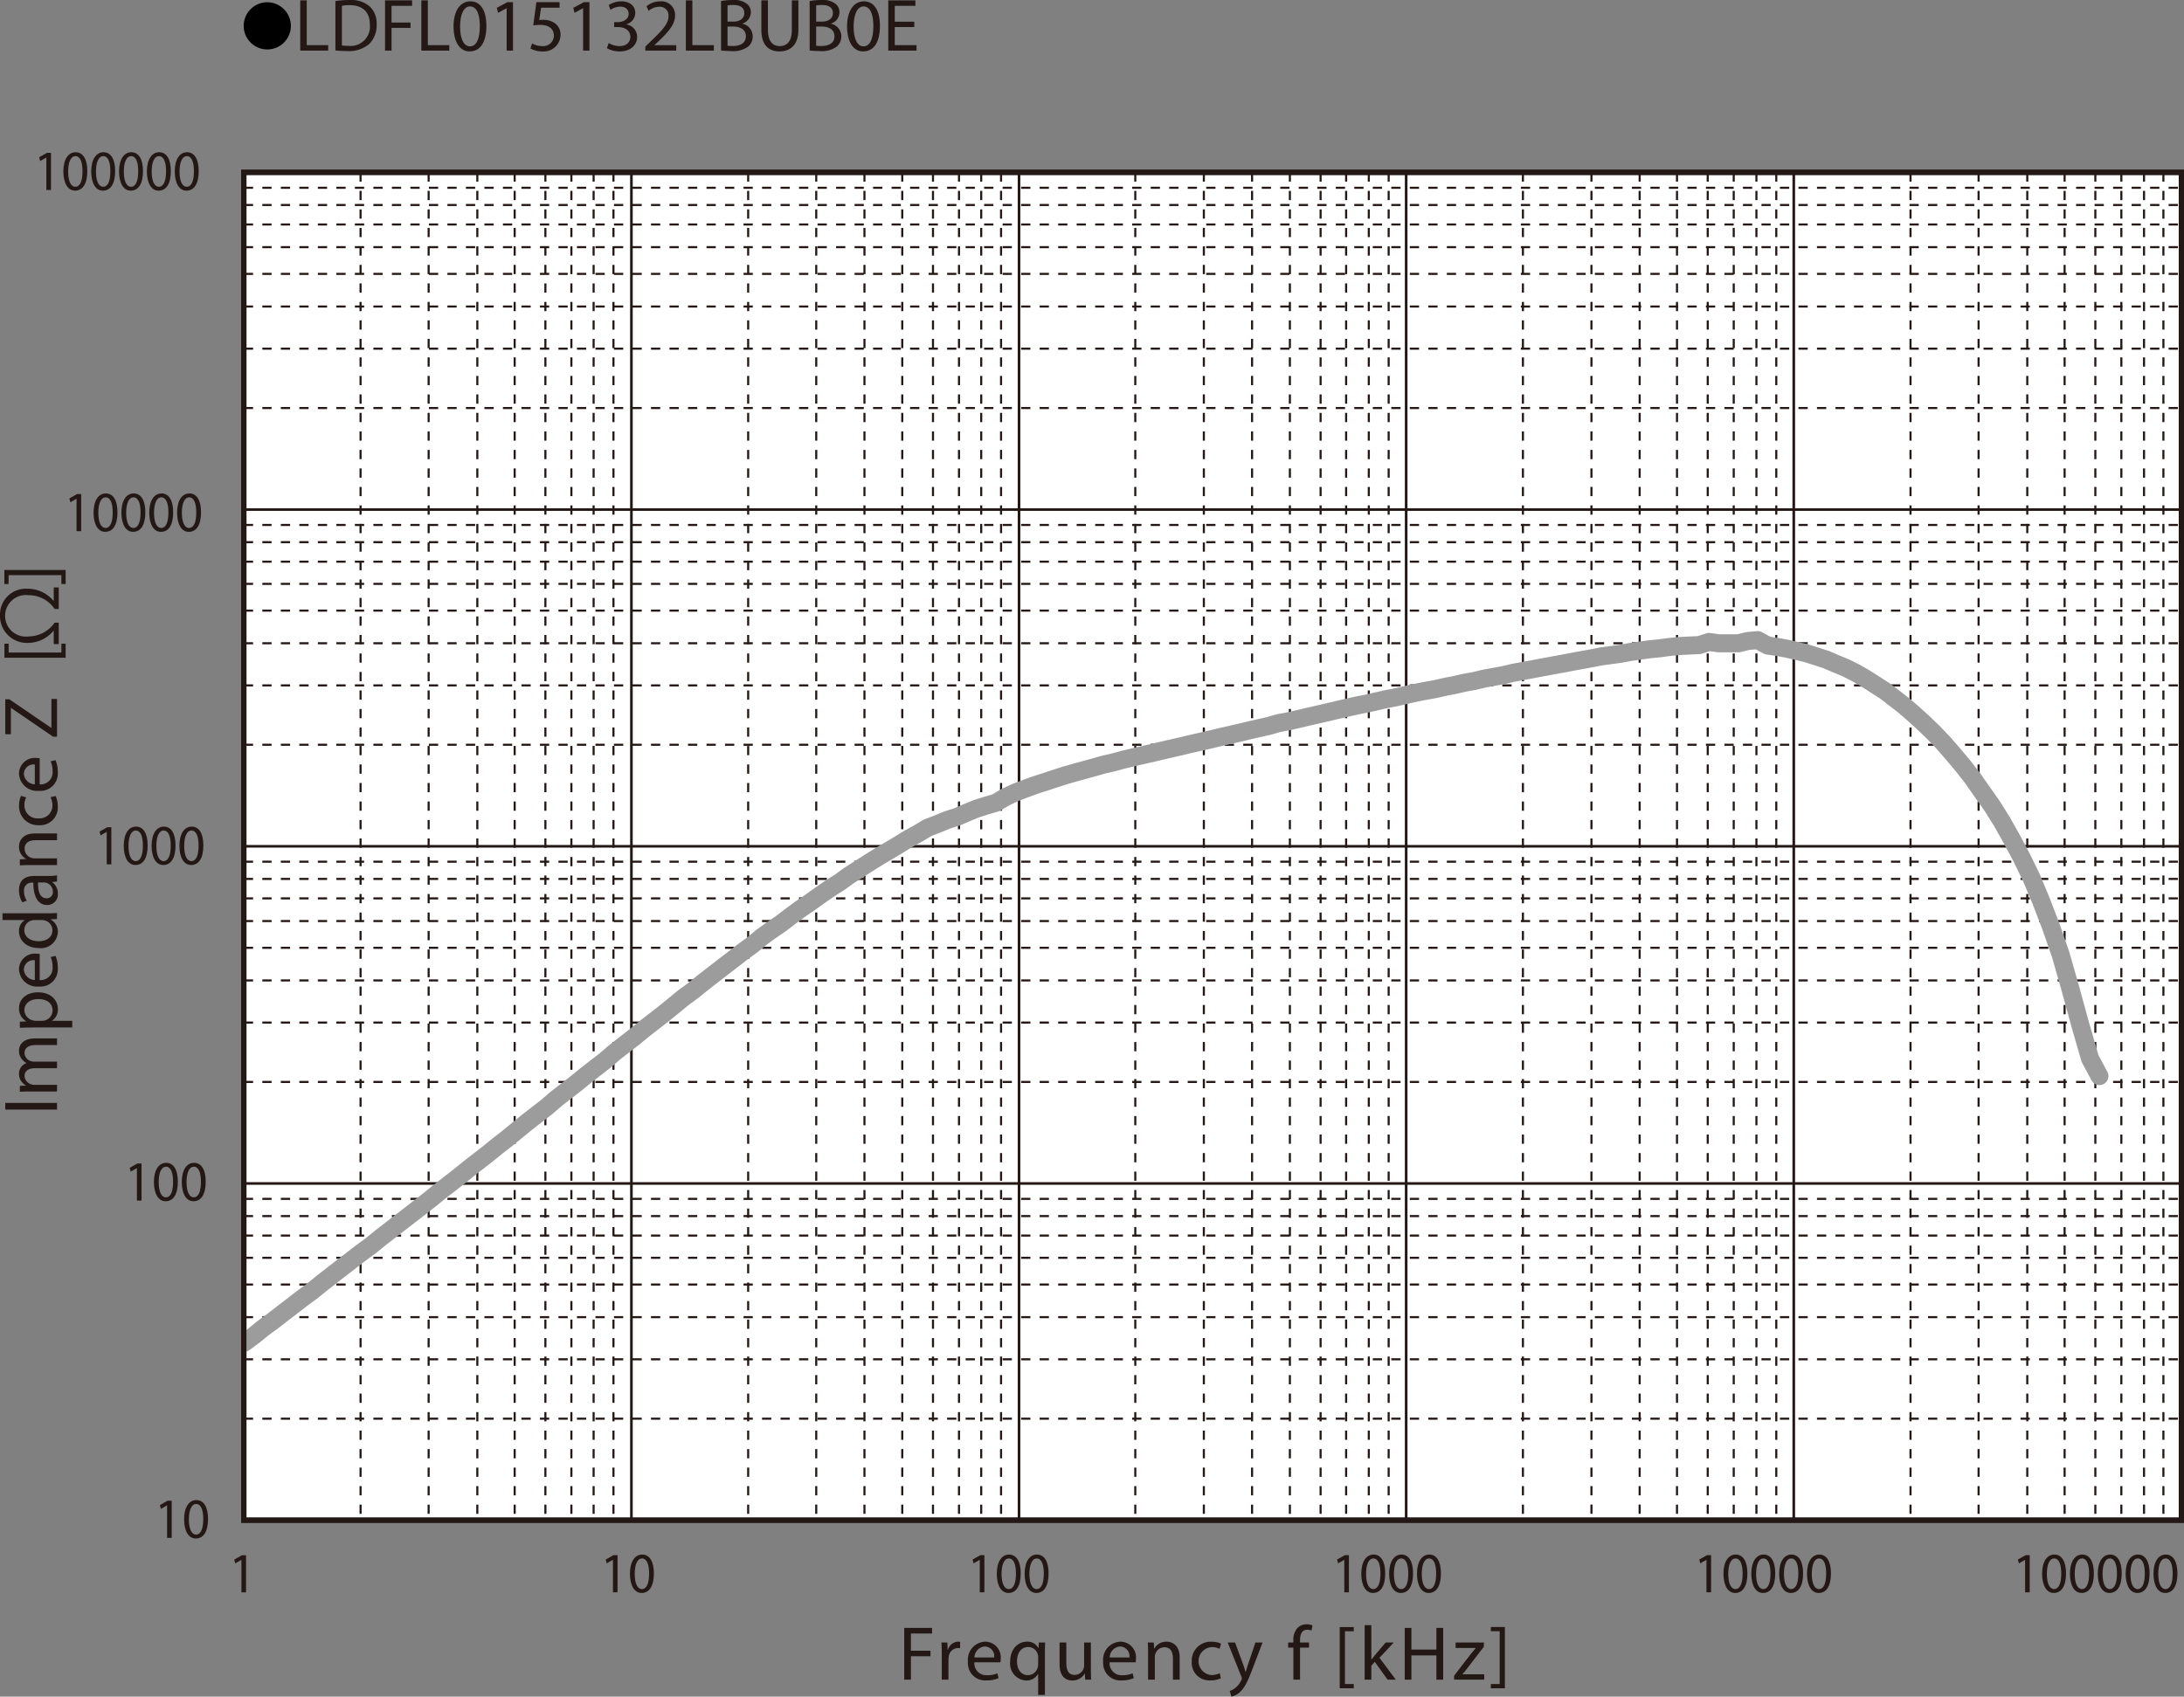 <svg id="レイヤー_1" data-name="レイヤー 1" xmlns="http://www.w3.org/2000/svg" xmlns:xlink="http://www.w3.org/1999/xlink" viewBox="0 0 322.39 250.507">
  <rect x="0" y="0" width="322.39" height="250.507" fill="#808080" stroke="none"/>
  <defs>
    <style>
      .cls-1, .cls-4, .cls-5, .cls-6, .cls-8 {
        fill: none;
      }

      .cls-1, .cls-4, .cls-5, .cls-6 {
        stroke: #231815;
      }

      .cls-1, .cls-6 {
        stroke-width: 0.774px;
      }

      .cls-2 {
        fill: #231815;
      }

      .cls-3 {
        fill: #fff;
      }

      .cls-4 {
        stroke-miterlimit: 3.864;
        stroke-width: 0.309px;
        stroke-dasharray: 1.366 1.366;
      }

      .cls-5, .cls-6, .cls-8 {
        stroke-linecap: round;
      }

      .cls-5, .cls-8 {
        stroke-linejoin: round;
      }

      .cls-5 {
        stroke-width: 0.388px;
      }

      .cls-6 {
        stroke-miterlimit: 10;
      }

      .cls-7 {
        clip-path: url(#clip-path);
      }

      .cls-8 {
        stroke: #9c9c9d;
        stroke-width: 2.663px;
      }
    </style>
    <clipPath id="clip-path" transform="translate(-1.438 -1.738)">
      <rect class="cls-1" x="37.43" y="27.188" width="286.011" height="199.006"/>
    </clipPath>
  </defs>
  <title>FL_HighV_Imp_LDFL015132LBUB0E</title>
  <g>
    <path d="M44.374,5.591a3.482,3.482,0,1,1-3.478-3.518A3.496,3.496,0,0,1,44.374,5.591Z" transform="translate(-1.438 -1.738)"/>
    <path class="cls-2" d="M45.758,1.793h.958V8.405h3.168V9.209h-4.126Z" transform="translate(-1.438 -1.738)"/>
    <path class="cls-2" d="M50.95,1.893a13.665,13.665,0,0,1,2.036-.154,4.248,4.248,0,0,1,3.003.924,3.415,3.415,0,0,1,1.045,2.662,3.923,3.923,0,0,1-1.067,2.883,4.57,4.57,0,0,1-3.279,1.067,15.415,15.415,0,0,1-1.738-.088Zm.958,6.557a6.042,6.042,0,0,0,.968.055A2.85,2.85,0,0,0,56.033,5.358c.011-1.749-.979-2.86-3.003-2.86a5.423,5.423,0,0,0-1.122.099Z" transform="translate(-1.438 -1.738)"/>
    <path class="cls-2" d="M58.276,1.793h3.994v.803H59.233V5.061h2.805v.792H59.233V9.209h-.958Z" transform="translate(-1.438 -1.738)"/>
    <path class="cls-2" d="M63.633,1.793h.958V8.405h3.168V9.209h-4.126Z" transform="translate(-1.438 -1.738)"/>
    <path class="cls-2" d="M73.236,5.556c0,2.431-.902,3.773-2.486,3.773-1.397,0-2.343-1.309-2.365-3.675,0-2.398,1.034-3.718,2.486-3.718C72.378,1.937,73.236,3.279,73.236,5.556ZM69.353,5.666c0,1.859.572,2.916,1.452,2.916.99,0,1.463-1.155,1.463-2.981,0-1.76-.451-2.916-1.452-2.916C69.969,2.685,69.353,3.719,69.353,5.666Z" transform="translate(-1.438 -1.738)"/>
    <path class="cls-2" d="M76.228,2.959h-.022l-1.243.671-.187-.737,1.562-.836h.825V9.209H76.228Z" transform="translate(-1.438 -1.738)"/>
    <path class="cls-2" d="M84.039,2.872H81.31l-.275,1.837a3.826,3.826,0,0,1,.583-.044,3.023,3.023,0,0,1,1.541.385,2.039,2.039,0,0,1,1.023,1.837A2.481,2.481,0,0,1,81.519,9.33a3.505,3.505,0,0,1-1.782-.44l.242-.737a3.2,3.2,0,0,0,1.529.396,1.578,1.578,0,0,0,1.694-1.551c-.011-.924-.627-1.584-2.058-1.584a7.446,7.446,0,0,0-.99.077l.462-3.432h3.421Z" transform="translate(-1.438 -1.738)"/>
    <path class="cls-2" d="M87.514,2.959h-.022L86.249,3.631l-.187-.737,1.562-.836h.825V9.209h-.936Z" transform="translate(-1.438 -1.738)"/>
    <path class="cls-2" d="M91.287,8.097a3.233,3.233,0,0,0,1.584.451c1.243,0,1.628-.792,1.617-1.386-.011-1.001-.913-1.43-1.849-1.43h-.539V5.006h.539c.704,0,1.595-.363,1.595-1.21,0-.572-.363-1.078-1.254-1.078a2.628,2.628,0,0,0-1.43.473l-.253-.704a3.4,3.4,0,0,1,1.87-.55c1.408,0,2.046.836,2.046,1.705a1.776,1.776,0,0,1-1.32,1.683v.022a1.863,1.863,0,0,1,1.595,1.837c0,1.145-.891,2.146-2.607,2.146A3.631,3.631,0,0,1,91.023,8.845Z" transform="translate(-1.438 -1.738)"/>
    <path class="cls-2" d="M96.699,9.209V8.614l.759-.737c1.826-1.738,2.651-2.663,2.662-3.741a1.276,1.276,0,0,0-1.419-1.397,2.436,2.436,0,0,0-1.519.605L96.875,2.663a3.139,3.139,0,0,1,2.024-.726,2.012,2.012,0,0,1,2.189,2.079c0,1.32-.957,2.388-2.464,3.84l-.572.528v.022h3.212V9.209Z" transform="translate(-1.438 -1.738)"/>
    <path class="cls-2" d="M102.683,1.793h.958V8.405h3.168V9.209h-4.126Z" transform="translate(-1.438 -1.738)"/>
    <path class="cls-2" d="M107.875,1.893a9.245,9.245,0,0,1,1.75-.154,3.064,3.064,0,0,1,2.035.539,1.555,1.555,0,0,1,.616,1.31,1.761,1.761,0,0,1-1.254,1.628v.022a1.912,1.912,0,0,1,1.529,1.859,1.999,1.999,0,0,1-.627,1.485,3.724,3.724,0,0,1-2.563.693,11.209,11.209,0,0,1-1.485-.088Zm.958,3.036h.869c1.012,0,1.606-.528,1.606-1.243,0-.869-.66-1.21-1.628-1.21a4.09,4.09,0,0,0-.847.066Zm0,3.554a5.087,5.087,0,0,0,.803.044c.99,0,1.903-.363,1.903-1.441,0-1.012-.869-1.43-1.914-1.43h-.792Z" transform="translate(-1.438 -1.738)"/>
    <path class="cls-2" d="M114.794,1.793V6.183c0,1.661.737,2.365,1.727,2.365,1.1,0,1.804-.726,1.804-2.365V1.793h.968V6.117c0,2.277-1.199,3.212-2.806,3.212-1.518,0-2.662-.869-2.662-3.168V1.793Z" transform="translate(-1.438 -1.738)"/>
    <path class="cls-2" d="M120.954,1.893a9.245,9.245,0,0,1,1.75-.154,3.064,3.064,0,0,1,2.035.539,1.555,1.555,0,0,1,.616,1.31,1.761,1.761,0,0,1-1.254,1.628v.022a1.912,1.912,0,0,1,1.529,1.859,1.999,1.999,0,0,1-.627,1.485,3.724,3.724,0,0,1-2.563.693,11.209,11.209,0,0,1-1.485-.088Zm.958,3.036h.869c1.012,0,1.606-.528,1.606-1.243,0-.869-.66-1.21-1.628-1.21a4.088,4.088,0,0,0-.847.066Zm0,3.554a5.087,5.087,0,0,0,.803.044c.99,0,1.903-.363,1.903-1.441,0-1.012-.869-1.43-1.914-1.43h-.792Z" transform="translate(-1.438 -1.738)"/>
    <path class="cls-2" d="M131.327,5.556c0,2.431-.902,3.773-2.486,3.773-1.397,0-2.343-1.309-2.365-3.675,0-2.398,1.034-3.718,2.486-3.718C130.469,1.937,131.327,3.279,131.327,5.556Zm-3.883.11c0,1.859.572,2.916,1.452,2.916.99,0,1.463-1.155,1.463-2.981,0-1.76-.451-2.916-1.452-2.916C128.06,2.685,127.444,3.719,127.444,5.666Z" transform="translate(-1.438 -1.738)"/>
    <path class="cls-2" d="M136.398,5.732h-2.882V8.405h3.212V9.209h-4.17v-7.415h4.005v.803h-3.047V4.94h2.882Z" transform="translate(-1.438 -1.738)"/>
  </g>
  <rect class="cls-3" x="35.991" y="25.45" width="286.011" height="199.006"/>
  <rect class="cls-3" x="35.991" y="25.45" width="286.011" height="199.006"/>
  <path class="cls-4" d="M37.43,29.463H323.44m-286.01,2.543H323.44M37.43,34.883H323.44M37.43,38.231H323.44M37.43,42.177H323.44M37.43,46.996H323.44m-286.01,6.222H323.44M37.43,61.983H323.44M37.43,79.248H323.44M37.43,81.789H323.44M37.43,84.669H323.44M37.43,87.946H323.44M37.43,91.894H323.44M37.43,96.714H323.44M37.43,102.937H323.44M37.43,111.701H323.44M37.43,128.967H323.44M37.43,131.51H323.44M37.43,134.384H323.44M37.43,137.731H323.44M37.43,141.679H323.44M37.43,146.498H323.44M37.43,152.719H323.44M37.43,161.487H323.44M37.43,178.75H323.44M37.43,181.292H323.44M37.43,184.17H323.44M37.43,187.45H323.44M37.43,191.398H323.44m-286.01,4.817H323.44M37.43,202.438H323.44M37.43,211.205H323.44" transform="translate(-1.438 -1.738)"/>
  <path class="cls-5" d="M37.43,27.187H323.44M37.43,76.973H323.44M37.43,126.691H323.44M37.43,176.475H323.44" transform="translate(-1.438 -1.738)"/>
  <path class="cls-4" d="M320.787,27.187V226.194m-2.86-199.008V226.194M314.579,27.187V226.194M310.741,27.187V226.194M306.205,27.187V226.194m-5.512-199.008V226.194M293.507,27.187V226.194M283.458,27.187V226.194M263.643,27.187V226.194M260.711,27.187V226.194M257.362,27.187V226.194M253.524,27.187V226.194M248.988,27.187V226.194m-5.512-199.008V226.194m-7.116-199.008V226.194M226.243,27.187V226.194M206.425,27.187V226.194M203.494,27.187V226.194M200.146,27.187V226.194M196.378,27.187V226.194M191.843,27.187V226.194M186.261,27.187V226.194m-7.118-199.008V226.194M169.024,27.187V226.194M149.209,27.187V226.194M146.279,27.187V226.194M143,27.187V226.194M139.161,27.187V226.194M134.625,27.187V226.194M129.044,27.187V226.194m-7.118-199.008V226.194M111.879,27.187V226.194M91.994,27.187V226.194M89.064,27.187V226.194M85.783,27.187V226.194M81.945,27.187V226.194M77.41,27.187V226.194M71.898,27.187V226.194M64.712,27.187V226.194M54.663,27.187V226.194" transform="translate(-1.438 -1.738)"/>
  <path class="cls-5" d="M323.44,27.187V226.194M266.223,27.187V226.194M209.008,27.187V226.194M151.861,27.187V226.194M94.644,27.187V226.194" transform="translate(-1.438 -1.738)"/>
  <rect class="cls-6" x="35.991" y="25.45" width="286.011" height="199.006"/>
  <g>
    <g class="cls-7">
      <path class="cls-8" d="M38.894,198.96l1.396-1.139m0,0,1.465-1.07m0,0,1.466-1.14m0,0,1.395-1.066m0,0,1.466-1.139m0,0,1.466-1.072m0,0,1.396-1.136m0,0,2.93-2.276m0,0,1.395-1.071m0,0,1.468-1.137m0,0,1.464-1.069m0,0,1.396-1.139m0,0,1.464-1.136,1.466-1.14m0,0,1.396-1.068m0,0,1.464-1.139,1.467-1.137m0,0,1.393-1.139m0,0,1.466-1.135,1.466-1.14m0,0,1.396-1.135m0,0,1.464-1.14,1.466-1.136m0,0,1.396-1.137m0,0,1.466-1.137m0,0,1.466-1.204m0,0,1.393-1.137m0,0,1.466-1.137,1.468-1.137m0,0,1.396-1.205m0,0,1.464-1.137,1.464-1.137m0,0,1.396-1.137m0,0,1.464-1.139,1.467-1.136m0,0,1.395-1.204m0,0,2.931-2.276m0,0L96.53,153.657m0,0,1.464-1.137,1.464-1.137m0,0,1.396-1.137m0,0,1.466-1.204m0,0,1.466-1.071m0,0,1.395-1.137m0,0,1.466-1.137,1.465-1.137m0,0,1.399-1.07m0,0,1.464-1.138m0,0,1.464-1.072m0,0,1.395-1.139m0,0,1.466-1.068m0,0,1.466-1.004m0,0,1.396-1.071m0,0,1.466-1.073m0,0,1.465-1.002m0,0,1.395-1.002m0,0,1.466-1.006m0,0,1.463-.935m0,0,1.397-1.006m0,0,1.464-.935,1.466-.938m0,0,1.395-.868m0,0,1.467-.87,1.465-.872m0,0,1.395-.867m0,0,1.465-.804m0,0,1.466-.87m0,0,1.396-.537m0,0,1.466-.6m0,0,1.464-.47m0,0,1.395-.602m0,0,1.466-.603m0,0,1.468-.466m0,0,1.394-.405m0,0,1.466-.867m0,0,1.464-.671m0,0,1.396-.535m0,0,1.466-.536m0,0,1.464-.469m0,0,1.396-.466m0,0,1.464-.47m0,0,1.397-.402m0,0,1.464-.401,1.466-.402m0,0,1.394-.398m0,0,1.468-.336m0,0,1.464-.402m0,0,1.396-.336m0,0,1.464-.334,1.464-.334m0,0,1.397-.335m0,0,1.466-.333,1.465-.338m0,0,1.394-.333m0,0,1.468-.334,1.464-.335m0,0,1.397-.335m0,0,1.464-.334,1.463-.334m0,0,1.397-.336m0,0,1.466-.334,1.466-.335m0,0,1.394-.402m0,0,1.466-.268m0,0,1.466-.334m0,0,1.396-.336m0,0,1.464-.332,1.464-.336m0,0,1.396-.332m0,0,1.464-.338,1.469-.333m0,0,1.392-.265m0,0,1.466-.336,1.464-.335m0,0,1.397-.265m0,0,1.466-.336,1.464-.335m0,0,1.395-.269m0,0,1.466-.265m0,0,1.466-.335m0,0,1.394-.268m0,0,1.468-.334m0,0,1.464-.268m0,0,1.397-.334m0,0,1.464-.271,1.464-.267m0,0,1.395-.332m0,0,1.466-.269,1.464-.268m0,0,1.397-.267m0,0,1.466-.268,1.464-.269m0,0,1.396-.267m0,0,1.466-.269,1.464-.265m0,0,1.396-.271m0,0,1.464-.198,1.466-.202m0,0,1.396-.265m0,0,1.465-.204,1.466-.198m0,0,1.395-.135m0,0,1.468-.2m0,0,1.464-.134m0,0,1.395-.068m0,0,1.464-.066m0,0,1.464-.466m0,0,1.397.2m0,0h2.932m0,0,1.392-.338m0,0,1.469-.13m0,0,1.464.8m0,0,1.395.202m0,0,1.466.267m0,0,1.464.335m0,0,1.397.334m0,0,1.464.468,1.466.47m0,0,1.393.602m0,0,1.467.604m0,0,1.466.737m0,0,1.396.801m0,0,1.464.935,1.464.937m0,0,1.397,1.073m0,0,1.464,1.136m0,0,1.466,1.273m0,0,1.394,1.27m0,0,1.466,1.407m0,0,1.464,1.537m0,0,1.397,1.606m0,0,1.464,1.74m0,0,1.464,1.874m0,0,1.397,2.007m0,0,1.466,2.074m0,0,1.466,2.342m0,0,1.393,2.475m0,0,1.466,2.744m0,0,1.464,3.012m0,0,1.397,3.347m0,0,1.466,3.814m0,0,1.464,4.214m0,0,1.395,4.886m0,0,1.467,5.352m0,0,1.465,5.083m0,0,1.394,2.611M37.43,200.029l1.464-1.069" transform="translate(-1.438 -1.738)"/>
    </g>
    <rect class="cls-1" x="35.991" y="25.45" width="286.011" height="199.006"/>
  </g>
  <g>
    <path class="cls-2" d="M134.917,242.098h4.11v.828h-3.125v2.539h2.887v.816h-2.887v3.458H134.917Z" transform="translate(-1.438 -1.738)"/>
    <path class="cls-2" d="M140.457,245.964c0-.646-.011-1.202-.045-1.712h.872l.033,1.077h.046a1.644,1.644,0,0,1,1.517-1.202,1.087,1.087,0,0,1,.283.034v.941a1.501,1.501,0,0,0-.34-.034,1.399,1.399,0,0,0-1.336,1.281,2.832,2.832,0,0,0-.045.465v2.925H140.457Z" transform="translate(-1.438 -1.738)"/>
    <path class="cls-2" d="M145.271,247.177a1.758,1.758,0,0,0,1.88,1.905,3.595,3.595,0,0,0,1.518-.284l.169.715a4.437,4.437,0,0,1-1.822.34,2.546,2.546,0,0,1-2.694-2.767,2.662,2.662,0,0,1,2.569-2.959,2.324,2.324,0,0,1,2.265,2.585,3.674,3.674,0,0,1-.034.465Zm2.922-.714a1.421,1.421,0,0,0-1.382-1.621,1.652,1.652,0,0,0-1.528,1.621Z" transform="translate(-1.438 -1.738)"/>
    <path class="cls-2" d="M154.685,248.889h-.022a1.948,1.948,0,0,1-1.789.976,2.501,2.501,0,0,1-2.32-2.778c0-2.052,1.324-2.959,2.479-2.959a1.8,1.8,0,0,1,1.687.953h.022l.034-.828h.939c-.022.465-.033.941-.033,1.508v6.225h-.997Zm0-2.414a1.694,1.694,0,0,0-.045-.42,1.457,1.457,0,0,0-1.427-1.134c-1.03,0-1.653.873-1.653,2.108,0,1.089.521,2.041,1.619,2.041a1.484,1.484,0,0,0,1.427-1.088,1.697,1.697,0,0,0,.079-.477Z" transform="translate(-1.438 -1.738)"/>
    <path class="cls-2" d="M162.468,248.244c0,.566.011,1.065.045,1.496h-.883l-.057-.896h-.022a2.062,2.062,0,0,1-1.812,1.021c-.86,0-1.891-.477-1.891-2.403v-3.209h.996v3.038c0,1.043.316,1.746,1.223,1.746a1.404,1.404,0,0,0,1.404-1.417v-3.367h.996Z" transform="translate(-1.438 -1.738)"/>
    <path class="cls-2" d="M165.234,247.177a1.758,1.758,0,0,0,1.88,1.905,3.595,3.595,0,0,0,1.518-.284l.169.715a4.437,4.437,0,0,1-1.822.34,2.546,2.546,0,0,1-2.694-2.767,2.662,2.662,0,0,1,2.569-2.959,2.324,2.324,0,0,1,2.265,2.585,3.674,3.674,0,0,1-.034.465Zm2.922-.714a1.421,1.421,0,0,0-1.382-1.621,1.652,1.652,0,0,0-1.528,1.621Z" transform="translate(-1.438 -1.738)"/>
    <path class="cls-2" d="M170.91,245.738c0-.567-.011-1.032-.045-1.485h.883l.057.907h.022a2.017,2.017,0,0,1,1.812-1.032c.759,0,1.937.454,1.937,2.336v3.276h-.996v-3.163c0-.885-.329-1.621-1.269-1.621a1.416,1.416,0,0,0-1.336,1.02,1.445,1.445,0,0,0-.067.465v3.299h-.997Z" transform="translate(-1.438 -1.738)"/>
    <path class="cls-2" d="M181.66,249.536a3.667,3.667,0,0,1-1.573.317,2.605,2.605,0,0,1-2.729-2.8,2.786,2.786,0,0,1,2.943-2.914,3.328,3.328,0,0,1,1.381.283l-.226.771a2.306,2.306,0,0,0-1.155-.261,2.068,2.068,0,0,0-.034,4.126,2.823,2.823,0,0,0,1.223-.271Z" transform="translate(-1.438 -1.738)"/>
    <path class="cls-2" d="M183.747,244.252l1.2,3.242c.125.363.261.794.352,1.123h.022c.102-.329.215-.749.351-1.146l1.087-3.22h1.054l-1.495,3.911c-.713,1.882-1.2,2.846-1.879,3.436a2.706,2.706,0,0,1-1.224.646l-.249-.839a2.638,2.638,0,0,0,.872-.488,3.024,3.024,0,0,0,.838-1.11.729.729,0,0,0,.079-.238.879.879,0,0,0-.067-.261l-2.027-5.057Z" transform="translate(-1.438 -1.738)"/>
    <path class="cls-2" d="M192.357,249.74v-4.728h-.771v-.76h.771v-.261a2.591,2.591,0,0,1,.634-1.916,1.908,1.908,0,0,1,1.336-.51,2.323,2.323,0,0,1,.85.158l-.137.771a1.476,1.476,0,0,0-.634-.125c-.849,0-1.064.748-1.064,1.587v.295H194.667v.76H193.342v4.728Z" transform="translate(-1.438 -1.738)"/>
    <path class="cls-2" d="M199.201,251.009v-9.035h2.071v.623H199.971v7.789h1.302v.623Z" transform="translate(-1.438 -1.738)"/>
    <path class="cls-2" d="M203.867,246.769h.022c.136-.192.328-.431.487-.623l1.607-1.894h1.2l-2.117,2.256,2.411,3.231h-1.211l-1.891-2.63-.51.566v2.063h-.985v-8.05h.985Z" transform="translate(-1.438 -1.738)"/>
    <path class="cls-2" d="M209.782,242.098v3.197h3.69v-3.197h.997v7.642h-.997v-3.583h-3.69v3.583h-.985v-7.642Z" transform="translate(-1.438 -1.738)"/>
    <path class="cls-2" d="M216.082,249.162l2.479-3.231c.237-.295.464-.556.713-.85v-.023h-2.966v-.805h4.178l-.012.624L218.029,248.062c-.227.306-.453.578-.702.861v.022h3.204v.794H216.082Z" transform="translate(-1.438 -1.738)"/>
    <path class="cls-2" d="M223.581,241.962v9.047h-2.072v-.623h1.303v-7.801h-1.303v-.623Z" transform="translate(-1.438 -1.738)"/>
  </g>
  <g>
    <path class="cls-2" d="M2.215,164.583H9.856v.986H2.215Z" transform="translate(-1.438 -1.738)"/>
    <path class="cls-2" d="M5.854,162.896c-.567,0-1.032.011-1.485.045v-.873l.885-.045v-.034a1.893,1.893,0,0,1-1.01-1.724,1.622,1.622,0,0,1,1.1-1.553V158.689a2.261,2.261,0,0,1-.714-.611,1.878,1.878,0,0,1-.386-1.214c0-.726.477-1.803,2.381-1.803H9.856v.976H6.75c-1.055,0-1.689.386-1.689,1.19a1.292,1.292,0,0,0,.907,1.179,1.625,1.625,0,0,0,.499.079H9.856v.976H6.568c-.873,0-1.508.386-1.508,1.145a1.364,1.364,0,0,0,.998,1.236,1.376,1.376,0,0,0,.487.079H9.856v.976Z" transform="translate(-1.438 -1.738)"/>
    <path class="cls-2" d="M6.16,153.446c-.702,0-1.27.022-1.791.045v-.896l.941-.046v-.022a2.158,2.158,0,0,1-1.066-1.95c0-1.326,1.123-2.324,2.789-2.324,1.973,0,2.948,1.202,2.948,2.494a1.923,1.923,0,0,1-.862,1.689v.023h2.982v.986Zm1.463-.986a2.266,2.266,0,0,0,.408-.046,1.54,1.54,0,0,0,1.168-1.496c0-1.055-.862-1.667-2.12-1.667-1.1,0-2.041.578-2.041,1.633a1.593,1.593,0,0,0,1.235,1.508,1.616,1.616,0,0,0,.408.068Z" transform="translate(-1.438 -1.738)"/>
    <path class="cls-2" d="M7.294,146.443A1.759,1.759,0,0,0,9.199,144.561,3.598,3.598,0,0,0,8.915,143.042l.715-.17a4.454,4.454,0,0,1,.34,1.825,2.548,2.548,0,0,1-2.767,2.698,2.664,2.664,0,0,1-2.959-2.573,2.325,2.325,0,0,1,2.585-2.268,3.915,3.915,0,0,1,.465.033Zm-.714-2.926a1.421,1.421,0,0,0-1.621,1.384,1.653,1.653,0,0,0,1.621,1.53Z" transform="translate(-1.438 -1.738)"/>
    <path class="cls-2" d="M1.807,136.582H8.439c.487,0,1.043-.012,1.417-.046v.896l-.952.045v.022a2.031,2.031,0,0,1,1.077,1.871,2.502,2.502,0,0,1-2.789,2.347c-1.825.011-2.948-1.122-2.948-2.46a1.836,1.836,0,0,1,.839-1.655v-.023H1.807Zm4.796.997a1.744,1.744,0,0,0-.419.046A1.467,1.467,0,0,0,5.026,139.064c0,1.032.907,1.645,2.12,1.645,1.111,0,2.029-.545,2.029-1.622a1.499,1.499,0,0,0-1.19-1.462,1.719,1.719,0,0,0-.431-.046Z" transform="translate(-1.438 -1.738)"/>
    <path class="cls-2" d="M9.856,131.891l-.691.079v.034a2.045,2.045,0,0,1,.816,1.678,1.564,1.564,0,0,1-1.576,1.679c-1.326,0-2.052-1.18-2.041-3.3H6.251a1.131,1.131,0,0,0-1.27,1.247,2.729,2.729,0,0,0,.408,1.429l-.657.227a3.402,3.402,0,0,1-.488-1.803c0-1.678,1.146-2.086,2.245-2.086H8.541a7.691,7.691,0,0,0,1.315-.091Zm-2.801.147c-.022,1.089.171,2.324,1.236,2.324a.883.883,0,0,0,.952-.941,1.365,1.365,0,0,0-.918-1.326,1.041,1.041,0,0,0-.317-.057Z" transform="translate(-1.438 -1.738)"/>
    <path class="cls-2" d="M5.854,129.468c-.567,0-1.032.012-1.485.046v-.885l.907-.057v-.022a2.019,2.019,0,0,1-1.032-1.814c0-.759.454-1.938,2.336-1.938H9.856v.998H6.693c-.885,0-1.621.329-1.621,1.27a1.418,1.418,0,0,0,1.02,1.338,1.444,1.444,0,0,0,.465.068H9.856v.997Z" transform="translate(-1.438 -1.738)"/>
    <path class="cls-2" d="M9.652,119.268a3.679,3.679,0,0,1,.317,1.576,2.607,2.607,0,0,1-2.8,2.732,2.788,2.788,0,0,1-2.914-2.948,3.34,3.34,0,0,1,.283-1.383l.771.227a2.304,2.304,0,0,0-.261,1.156A1.899,1.899,0,0,0,7.124,122.567a1.881,1.881,0,0,0,2.052-1.905A2.83,2.83,0,0,0,8.904,119.438Z" transform="translate(-1.438 -1.738)"/>
    <path class="cls-2" d="M7.294,117.547a1.758,1.758,0,0,0,1.905-1.882,3.597,3.597,0,0,0-.284-1.519l.715-.17a4.456,4.456,0,0,1,.34,1.826A2.548,2.548,0,0,1,7.203,118.5a2.664,2.664,0,0,1-2.959-2.574,2.325,2.325,0,0,1,2.585-2.268,3.769,3.769,0,0,1,.465.034Zm-.714-2.925a1.421,1.421,0,0,0-1.621,1.383,1.653,1.653,0,0,0,1.621,1.53Z" transform="translate(-1.438 -1.738)"/>
    <path class="cls-2" d="M9.278,110.511l-6.201-4.24H3.043v3.877H2.215v-5.158h.602l6.179,4.217H9.029v-4.274h.827v5.578Z" transform="translate(-1.438 -1.738)"/>
    <path class="cls-2" d="M11.126,98.852H2.091v-2.075h.623v1.304h7.789V96.777H11.126Z" transform="translate(-1.438 -1.738)"/>
    <path class="cls-2" d="M9.368,88.474h.739v3.181H9.503a4.604,4.604,0,0,0-3.875-2.039A3.07,3.07,0,1,0,5.649,95.709,4.712,4.712,0,0,0,9.503,93.671h.604v3.169H9.368v-1.96H9.323A4.877,4.877,0,0,1,5.583,96.661,3.974,3.974,0,0,1,1.438,92.596a3.816,3.816,0,0,1,4.043-3.931,4.981,4.981,0,0,1,3.842,1.77h.045Z" transform="translate(-1.438 -1.738)"/>
    <path class="cls-2" d="M2.079,85.893H11.126v2.075h-.623V86.664H2.702v1.304H2.079Z" transform="translate(-1.438 -1.738)"/>
  </g>
  <path class="cls-2" d="M37.076,232.058h-.016l-.905.515-.137-.565,1.138-.641h.601v5.484h-.681Z" transform="translate(-1.438 -1.738)"/>
  <g>
    <path class="cls-2" d="M26.104,224.009h-.016l-.905.515-.137-.565,1.138-.641h.601v5.484h-.681Z" transform="translate(-1.438 -1.738)"/>
    <path class="cls-2" d="M32.146,226c0,1.865-.657,2.895-1.811,2.895-1.018,0-1.706-1.004-1.723-2.818,0-1.84.753-2.852,1.811-2.852C31.521,223.225,32.146,224.254,32.146,226Zm-2.828.085c0,1.426.417,2.235,1.058,2.235.721,0,1.065-.886,1.065-2.286,0-1.351-.328-2.236-1.058-2.236C29.768,223.798,29.318,224.591,29.318,226.085Z" transform="translate(-1.438 -1.738)"/>
  </g>
  <g>
    <path class="cls-2" d="M17.193,124.569h-.016l-.905.515-.137-.565,1.138-.642H17.874v5.485h-.681Z" transform="translate(-1.438 -1.738)"/>
    <path class="cls-2" d="M23.235,126.561c0,1.865-.657,2.894-1.811,2.894-1.018,0-1.706-1.004-1.723-2.818,0-1.839.753-2.852,1.811-2.852C22.61,123.784,23.235,124.813,23.235,126.561Zm-2.828.084c0,1.426.417,2.237,1.058,2.237.721,0,1.065-.887,1.065-2.287,0-1.35-.328-2.236-1.058-2.236C20.856,124.358,20.407,125.151,20.407,126.645Z" transform="translate(-1.438 -1.738)"/>
    <path class="cls-2" d="M27.347,126.561c0,1.865-.657,2.894-1.811,2.894-1.018,0-1.706-1.004-1.723-2.818,0-1.839.753-2.852,1.811-2.852C26.722,123.784,27.347,124.813,27.347,126.561Zm-2.828.084c0,1.426.417,2.237,1.058,2.237.721,0,1.065-.887,1.065-2.287,0-1.35-.328-2.236-1.058-2.236C24.968,124.358,24.519,125.151,24.519,126.645Z" transform="translate(-1.438 -1.738)"/>
    <path class="cls-2" d="M31.457,126.561c0,1.865-.657,2.894-1.811,2.894-1.018,0-1.706-1.004-1.723-2.818,0-1.839.753-2.852,1.811-2.852C30.832,123.784,31.457,124.813,31.457,126.561Zm-2.828.084c0,1.426.417,2.237,1.058,2.237.721,0,1.065-.887,1.065-2.287,0-1.35-.328-2.236-1.058-2.236C29.078,124.358,28.629,125.151,28.629,126.645Z" transform="translate(-1.438 -1.738)"/>
  </g>
  <g>
    <path class="cls-2" d="M21.649,174.212h-.016l-.905.515-.137-.565,1.138-.641h.601v5.484h-.681Z" transform="translate(-1.438 -1.738)"/>
    <path class="cls-2" d="M27.691,176.204c0,1.865-.657,2.895-1.811,2.895-1.018,0-1.706-1.004-1.723-2.818,0-1.84.753-2.852,1.811-2.852C27.066,173.428,27.691,174.458,27.691,176.204Zm-2.828.085c0,1.426.417,2.235,1.058,2.235.721,0,1.065-.886,1.065-2.286,0-1.351-.328-2.236-1.058-2.236C25.312,174.001,24.863,174.794,24.863,176.289Z" transform="translate(-1.438 -1.738)"/>
    <path class="cls-2" d="M31.803,176.204c0,1.865-.657,2.895-1.811,2.895-1.018,0-1.706-1.004-1.723-2.818,0-1.84.753-2.852,1.811-2.852C31.178,173.428,31.803,174.458,31.803,176.204Zm-2.828.085c0,1.426.417,2.235,1.058,2.235.721,0,1.065-.886,1.065-2.286,0-1.351-.328-2.236-1.058-2.236C29.424,174.001,28.975,174.794,28.975,176.289Z" transform="translate(-1.438 -1.738)"/>
  </g>
  <g>
    <path class="cls-2" d="M12.738,75.378h-.016l-.905.515-.137-.565,1.138-.642H13.419v5.485h-.681Z" transform="translate(-1.438 -1.738)"/>
    <path class="cls-2" d="M18.78,77.37c0,1.865-.657,2.894-1.811,2.894-1.018,0-1.706-1.004-1.723-2.818,0-1.839.753-2.852,1.811-2.852C18.155,74.594,18.78,75.623,18.78,77.37Zm-2.828.084c0,1.426.417,2.236,1.058,2.236.721,0,1.065-.886,1.065-2.287,0-1.35-.328-2.236-1.058-2.236C16.401,75.167,15.952,75.961,15.952,77.454Z" transform="translate(-1.438 -1.738)"/>
    <path class="cls-2" d="M22.892,77.37c0,1.865-.657,2.894-1.811,2.894-1.018,0-1.706-1.004-1.723-2.818,0-1.839.753-2.852,1.811-2.852C22.267,74.594,22.892,75.623,22.892,77.37Zm-2.828.084c0,1.426.417,2.236,1.058,2.236.721,0,1.065-.886,1.065-2.287,0-1.35-.328-2.236-1.058-2.236C20.513,75.167,20.063,75.961,20.063,77.454Z" transform="translate(-1.438 -1.738)"/>
    <path class="cls-2" d="M27.002,77.37c0,1.865-.657,2.894-1.811,2.894-1.018,0-1.706-1.004-1.723-2.818,0-1.839.753-2.852,1.811-2.852C26.377,74.594,27.002,75.623,27.002,77.37Zm-2.828.084c0,1.426.417,2.236,1.058,2.236.721,0,1.065-.886,1.065-2.287,0-1.35-.328-2.236-1.058-2.236C24.623,75.167,24.174,75.961,24.174,77.454Z" transform="translate(-1.438 -1.738)"/>
    <path class="cls-2" d="M31.113,77.37c0,1.865-.657,2.894-1.811,2.894-1.018,0-1.706-1.004-1.723-2.818,0-1.839.753-2.852,1.811-2.852C30.488,74.594,31.113,75.623,31.113,77.37Zm-2.828.084c0,1.426.417,2.236,1.058,2.236.721,0,1.065-.886,1.065-2.287,0-1.35-.328-2.236-1.058-2.236C28.734,75.167,28.285,75.961,28.285,77.454Z" transform="translate(-1.438 -1.738)"/>
  </g>
  <g>
    <path class="cls-2" d="M8.281,25H8.266l-.905.515-.137-.565,1.138-.642h.601v5.485H8.281Z" transform="translate(-1.438 -1.738)"/>
    <path class="cls-2" d="M14.323,26.992c0,1.865-.657,2.894-1.811,2.894-1.018,0-1.706-1.004-1.723-2.818,0-1.839.753-2.852,1.811-2.852C13.698,24.216,14.323,25.245,14.323,26.992Zm-2.828.084c0,1.426.417,2.236,1.058,2.236.721,0,1.065-.886,1.065-2.287,0-1.35-.328-2.236-1.058-2.236C11.944,24.79,11.495,25.583,11.495,27.076Z" transform="translate(-1.438 -1.738)"/>
    <path class="cls-2" d="M18.435,26.992c0,1.865-.657,2.894-1.811,2.894-1.018,0-1.706-1.004-1.723-2.818,0-1.839.753-2.852,1.811-2.852C17.81,24.216,18.435,25.245,18.435,26.992Zm-2.828.084c0,1.426.417,2.236,1.058,2.236.721,0,1.065-.886,1.065-2.287,0-1.35-.328-2.236-1.058-2.236C16.056,24.79,15.606,25.583,15.606,27.076Z" transform="translate(-1.438 -1.738)"/>
    <path class="cls-2" d="M22.545,26.992c0,1.865-.657,2.894-1.811,2.894-1.018,0-1.706-1.004-1.723-2.818,0-1.839.753-2.852,1.811-2.852C21.92,24.216,22.545,25.245,22.545,26.992Zm-2.828.084c0,1.426.417,2.236,1.058,2.236.721,0,1.065-.886,1.065-2.287,0-1.35-.328-2.236-1.058-2.236C20.166,24.79,19.717,25.583,19.717,27.076Z" transform="translate(-1.438 -1.738)"/>
    <path class="cls-2" d="M26.656,26.992c0,1.865-.657,2.894-1.811,2.894-1.018,0-1.706-1.004-1.723-2.818,0-1.839.753-2.852,1.811-2.852C26.031,24.216,26.656,25.245,26.656,26.992Zm-2.828.084c0,1.426.417,2.236,1.058,2.236.721,0,1.065-.886,1.065-2.287,0-1.35-.328-2.236-1.058-2.236C24.277,24.79,23.828,25.583,23.828,27.076Z" transform="translate(-1.438 -1.738)"/>
    <path class="cls-2" d="M30.768,26.992c0,1.865-.657,2.894-1.811,2.894-1.018,0-1.706-1.004-1.723-2.818,0-1.839.753-2.852,1.811-2.852C30.143,24.216,30.768,25.245,30.768,26.992Zm-2.828.084c0,1.426.417,2.236,1.058,2.236.721,0,1.065-.886,1.065-2.287,0-1.35-.328-2.236-1.058-2.236C28.389,24.79,27.939,25.583,27.939,27.076Z" transform="translate(-1.438 -1.738)"/>
  </g>
  <g>
    <path class="cls-2" d="M91.917,232.05h-.016l-.905.515-.137-.565,1.138-.641h.601v5.484H91.917Z" transform="translate(-1.438 -1.738)"/>
    <path class="cls-2" d="M97.959,234.042c0,1.865-.657,2.895-1.811,2.895-1.018,0-1.706-1.004-1.723-2.818,0-1.84.753-2.852,1.811-2.852C97.334,231.266,97.959,232.295,97.959,234.042Zm-2.828.085c0,1.426.417,2.235,1.058,2.235.721,0,1.065-.886,1.065-2.286,0-1.351-.328-2.236-1.058-2.236C95.58,231.839,95.131,232.632,95.131,234.126Z" transform="translate(-1.438 -1.738)"/>
    <path class="cls-2" d="M146.068,232.05h-.016l-.905.515-.137-.565,1.138-.641h.601v5.484h-.681Z" transform="translate(-1.438 -1.738)"/>
    <path class="cls-2" d="M152.11,234.042c0,1.865-.657,2.895-1.811,2.895-1.018,0-1.706-1.004-1.723-2.818,0-1.84.753-2.852,1.811-2.852C151.485,231.266,152.11,232.295,152.11,234.042Zm-2.828.085c0,1.426.417,2.235,1.058,2.235.721,0,1.065-.886,1.065-2.286,0-1.351-.328-2.236-1.058-2.236C149.731,231.839,149.282,232.632,149.282,234.126Z" transform="translate(-1.438 -1.738)"/>
    <path class="cls-2" d="M156.222,234.042c0,1.865-.657,2.895-1.811,2.895-1.018,0-1.706-1.004-1.723-2.818,0-1.84.753-2.852,1.811-2.852C155.597,231.266,156.222,232.295,156.222,234.042Zm-2.828.085c0,1.426.417,2.235,1.058,2.235.721,0,1.065-.886,1.065-2.286,0-1.351-.328-2.236-1.058-2.236C153.843,231.839,153.394,232.632,153.394,234.126Z" transform="translate(-1.438 -1.738)"/>
    <path class="cls-2" d="M199.875,232.05h-.016l-.905.515-.137-.565,1.138-.641h.601v5.484H199.875Z" transform="translate(-1.438 -1.738)"/>
    <path class="cls-2" d="M205.917,234.042c0,1.865-.657,2.895-1.811,2.895-1.018,0-1.706-1.004-1.723-2.818,0-1.84.753-2.852,1.811-2.852C205.292,231.266,205.917,232.295,205.917,234.042Zm-2.828.085c0,1.426.417,2.235,1.058,2.235.721,0,1.065-.886,1.065-2.286,0-1.351-.328-2.236-1.058-2.236C203.538,231.839,203.089,232.632,203.089,234.126Z" transform="translate(-1.438 -1.738)"/>
    <path class="cls-2" d="M210.028,234.042c0,1.865-.657,2.895-1.811,2.895-1.018,0-1.706-1.004-1.723-2.818,0-1.84.753-2.852,1.811-2.852C209.403,231.266,210.028,232.295,210.028,234.042Zm-2.828.085c0,1.426.417,2.235,1.058,2.235.721,0,1.065-.886,1.065-2.286,0-1.351-.328-2.236-1.058-2.236C207.649,231.839,207.2,232.632,207.2,234.126Z" transform="translate(-1.438 -1.738)"/>
    <path class="cls-2" d="M214.14,234.042c0,1.865-.657,2.895-1.811,2.895-1.018,0-1.706-1.004-1.723-2.818,0-1.84.753-2.852,1.811-2.852C213.515,231.266,214.14,232.295,214.14,234.042Zm-2.828.085c0,1.426.417,2.235,1.058,2.235.721,0,1.065-.886,1.065-2.286,0-1.351-.328-2.236-1.058-2.236C211.761,231.839,211.312,232.632,211.312,234.126Z" transform="translate(-1.438 -1.738)"/>
    <path class="cls-2" d="M253.337,232.05h-.016l-.905.515-.137-.565,1.138-.641h.601v5.484h-.681Z" transform="translate(-1.438 -1.738)"/>
    <path class="cls-2" d="M259.379,234.042c0,1.865-.657,2.895-1.811,2.895-1.018,0-1.706-1.004-1.723-2.818,0-1.84.753-2.852,1.811-2.852C258.754,231.266,259.379,232.295,259.379,234.042Zm-2.828.085c0,1.426.417,2.235,1.058,2.235.721,0,1.065-.886,1.065-2.286,0-1.351-.328-2.236-1.058-2.236C257,231.839,256.551,232.632,256.551,234.126Z" transform="translate(-1.438 -1.738)"/>
    <path class="cls-2" d="M263.49,234.042c0,1.865-.657,2.895-1.811,2.895-1.018,0-1.706-1.004-1.723-2.818,0-1.84.753-2.852,1.811-2.852C262.865,231.266,263.49,232.295,263.49,234.042Zm-2.828.085c0,1.426.417,2.235,1.058,2.235.721,0,1.065-.886,1.065-2.286,0-1.351-.328-2.236-1.058-2.236C261.111,231.839,260.662,232.632,260.662,234.126Z" transform="translate(-1.438 -1.738)"/>
    <path class="cls-2" d="M267.602,234.042c0,1.865-.657,2.895-1.811,2.895-1.018,0-1.706-1.004-1.723-2.818,0-1.84.753-2.852,1.811-2.852C266.977,231.266,267.602,232.295,267.602,234.042Zm-2.828.085c0,1.426.417,2.235,1.058,2.235.721,0,1.065-.886,1.065-2.286,0-1.351-.328-2.236-1.058-2.236C265.223,231.839,264.773,232.632,264.773,234.126Z" transform="translate(-1.438 -1.738)"/>
    <path class="cls-2" d="M271.712,234.042c0,1.865-.657,2.895-1.811,2.895-1.018,0-1.706-1.004-1.723-2.818,0-1.84.753-2.852,1.811-2.852C271.087,231.266,271.712,232.295,271.712,234.042Zm-2.828.085c0,1.426.417,2.235,1.058,2.235.721,0,1.065-.886,1.065-2.286,0-1.351-.328-2.236-1.058-2.236C269.333,231.839,268.884,232.632,268.884,234.126Z" transform="translate(-1.438 -1.738)"/>
    <path class="cls-2" d="M300.372,232.05h-.016l-.905.515-.137-.565,1.138-.641h.601v5.484h-.681Z" transform="translate(-1.438 -1.738)"/>
    <path class="cls-2" d="M306.413,234.042c0,1.865-.657,2.895-1.811,2.895-1.018,0-1.706-1.004-1.723-2.818,0-1.84.753-2.852,1.811-2.852C305.788,231.266,306.413,232.295,306.413,234.042Zm-2.828.085c0,1.426.417,2.235,1.058,2.235.721,0,1.065-.886,1.065-2.286,0-1.351-.328-2.236-1.058-2.236C304.034,231.839,303.585,232.632,303.585,234.126Z" transform="translate(-1.438 -1.738)"/>
    <path class="cls-2" d="M310.524,234.042c0,1.865-.657,2.895-1.811,2.895-1.018,0-1.706-1.004-1.723-2.818,0-1.84.753-2.852,1.811-2.852C309.899,231.266,310.524,232.295,310.524,234.042Zm-2.828.085c0,1.426.417,2.235,1.058,2.235.721,0,1.065-.886,1.065-2.286,0-1.351-.328-2.236-1.058-2.236C308.146,231.839,307.696,232.632,307.696,234.126Z" transform="translate(-1.438 -1.738)"/>
    <path class="cls-2" d="M314.636,234.042c0,1.865-.657,2.895-1.811,2.895-1.018,0-1.706-1.004-1.723-2.818,0-1.84.753-2.852,1.811-2.852C314.011,231.266,314.636,232.295,314.636,234.042Zm-2.828.085c0,1.426.417,2.235,1.058,2.235.721,0,1.065-.886,1.065-2.286,0-1.351-.328-2.236-1.058-2.236C312.257,231.839,311.808,232.632,311.808,234.126Z" transform="translate(-1.438 -1.738)"/>
    <path class="cls-2" d="M318.747,234.042c0,1.865-.657,2.895-1.811,2.895-1.018,0-1.706-1.004-1.723-2.818,0-1.84.753-2.852,1.811-2.852C318.122,231.266,318.747,232.295,318.747,234.042Zm-2.828.085c0,1.426.417,2.235,1.058,2.235.721,0,1.065-.886,1.065-2.286,0-1.351-.328-2.236-1.058-2.236C316.368,231.839,315.919,232.632,315.919,234.126Z" transform="translate(-1.438 -1.738)"/>
    <path class="cls-2" d="M322.858,234.042c0,1.865-.657,2.895-1.811,2.895-1.018,0-1.706-1.004-1.723-2.818,0-1.84.753-2.852,1.811-2.852C322.233,231.266,322.858,232.295,322.858,234.042Zm-2.828.085c0,1.426.417,2.235,1.058,2.235.721,0,1.065-.886,1.065-2.286,0-1.351-.328-2.236-1.058-2.236C320.479,231.839,320.03,232.632,320.03,234.126Z" transform="translate(-1.438 -1.738)"/>
  </g>
</svg>

